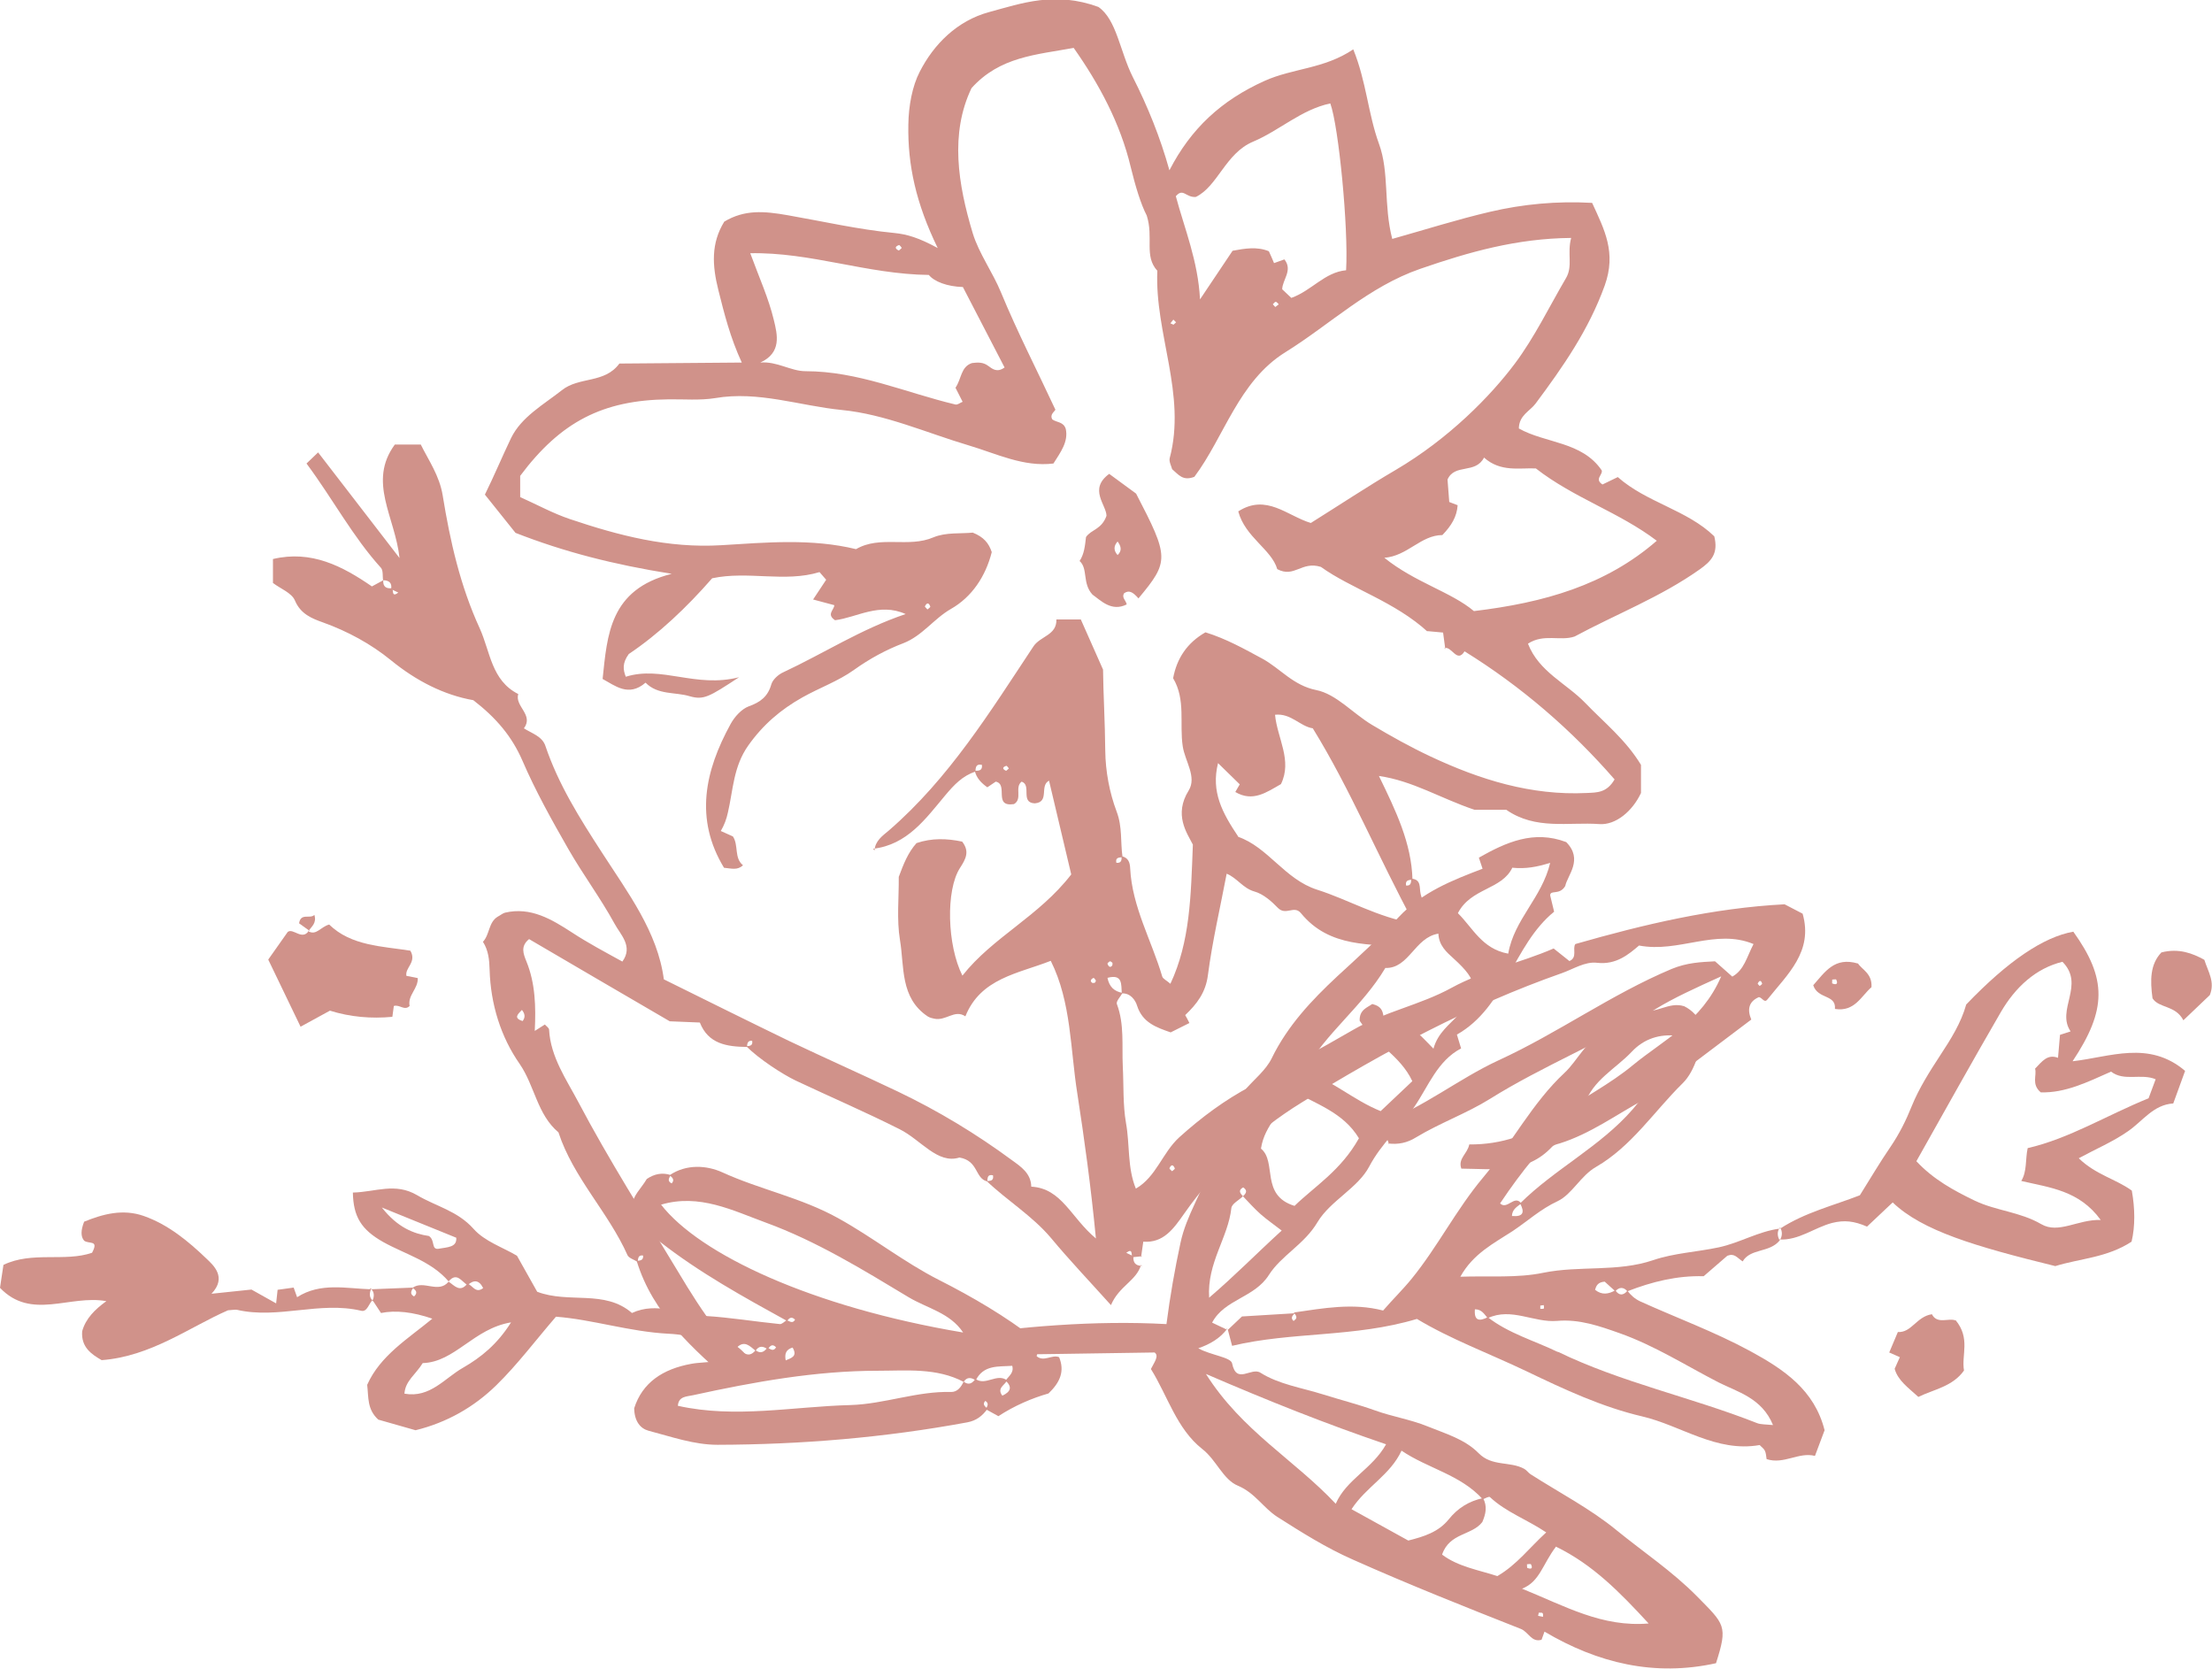<svg xmlns="http://www.w3.org/2000/svg" id="Layer_2" viewBox="0 0 89.64 67.62"><defs><style>.cls-1{fill:#d0928a;}</style></defs><g id="Layer_1-2"><g><path class="cls-1" d="M35.44,34.46c.02-.39,.33-.6,.58-.81,2.44-2.11,4.11-4.82,5.86-7.46,.28-.42,.95-.45,.93-1.09h.99l.9,2.03c.01,.97,.08,2.13,.09,3.29,.01,.83,.17,1.69,.46,2.46,.24,.63,.15,1.23,.24,1.85-.13,.02-.3,0-.25,.23,.21,.02,.22-.12,.21-.27,.28,.06,.34,.26,.35,.5,.08,1.56,.87,2.92,1.3,4.38,.03,.09,.17,.15,.33,.29,.8-1.71,.83-3.54,.91-5.64-.24-.47-.78-1.21-.17-2.19,.34-.55-.15-1.19-.24-1.79-.14-.91,.13-1.89-.39-2.76,.15-.8,.56-1.43,1.31-1.86,.84,.26,1.57,.67,2.31,1.07,.73,.4,1.24,1.08,2.18,1.27,.81,.16,1.49,.95,2.26,1.41,.77,.46,1.56,.9,2.37,1.28,2,.94,4.08,1.59,6.33,1.48,.41-.02,.81,0,1.13-.55-1.75-2.01-3.77-3.76-6.08-5.19-.31,.5-.52-.23-.82-.13l.04,.04-.09-.67-.65-.06,.04,.04c-1.35-1.24-3.12-1.76-4.34-2.64-.79-.25-1.07,.46-1.77,.09-.23-.8-1.3-1.29-1.58-2.34,1.14-.73,1.98,.18,2.94,.47,1.15-.72,2.28-1.47,3.44-2.15,2.16-1.27,3.85-3,4.83-4.31,.8-1.07,1.39-2.3,2.07-3.46,.29-.49,.04-1,.21-1.63-2.21,.02-4.14,.57-6.11,1.25-2.11,.73-3.65,2.25-5.47,3.38-1.9,1.18-2.48,3.44-3.69,5.05-.47,.18-.64-.09-.9-.31-.03-.12-.13-.3-.1-.44,.69-2.59-.61-5.05-.5-7.6-.55-.6-.14-1.34-.43-2.24-.24-.46-.46-1.19-.65-1.97-.42-1.76-1.28-3.36-2.31-4.82-1.51,.28-2.99,.35-4.14,1.63-.88,1.84-.55,3.89,.05,5.88,.25,.82,.81,1.58,1.15,2.41,.66,1.6,1.46,3.15,2.2,4.74-.06,.1-.23,.2-.13,.39,.17,.13,.46,.09,.55,.39,.11,.52-.21,.94-.5,1.4-1.21,.15-2.31-.4-3.42-.73-1.72-.51-3.4-1.27-5.17-1.44-1.7-.17-3.37-.78-5.12-.48-.62,.1-1.27,.04-1.9,.05-2.66,.03-4.36,.91-6,3.1v.86c.69,.31,1.33,.66,2.01,.89,1.99,.67,3.98,1.19,6.14,1.06,1.81-.11,3.66-.28,5.46,.16,.98-.57,2.12-.04,3.14-.48,.5-.21,1.12-.14,1.59-.19,.45,.18,.65,.43,.77,.79-.25,.99-.81,1.82-1.65,2.3-.7,.4-1.16,1.09-1.93,1.39-.71,.27-1.37,.63-2,1.08-.64,.46-1.41,.73-2.1,1.12-.87,.49-1.59,1.1-2.19,1.95-.6,.85-.61,1.79-.82,2.7-.06,.28-.15,.52-.29,.76l.49,.22c.24,.36,.04,.87,.41,1.17-.23,.21-.46,.13-.77,.1-1.2-1.98-.78-3.92,.27-5.83,.16-.29,.44-.6,.73-.71,.48-.17,.78-.4,.92-.9,.06-.19,.28-.39,.48-.48,1.63-.76,3.15-1.75,4.96-2.36-1.07-.48-1.98,.14-2.86,.25-.36-.24-.04-.41-.03-.61l-.86-.23,.53-.8-.27-.31c-1.41,.43-2.89-.06-4.35,.25-1.03,1.18-2.17,2.26-3.38,3.07-.27,.37-.23,.64-.12,.92,1.46-.46,2.83,.47,4.59,.02-1.22,.8-1.43,.93-2,.77-.59-.18-1.29-.04-1.79-.55-.69,.6-1.25,.11-1.74-.15,.19-1.78,.28-3.63,2.8-4.26-2.38-.38-4.36-.89-6.33-1.66l-1.24-1.55c.38-.77,.7-1.54,1.06-2.29,.42-.86,1.31-1.35,2.06-1.94,.7-.56,1.73-.26,2.33-1.08l4.96-.04c-.47-1.02-.71-1.98-.95-2.94-.25-1-.3-1.89,.24-2.77,.82-.49,1.6-.43,2.57-.26,1.43,.25,2.87,.58,4.32,.72,.51,.05,.99,.19,1.76,.61-.88-1.81-1.22-3.36-1.19-5,.01-.76,.16-1.56,.46-2.14,.57-1.12,1.52-2.07,2.81-2.42,1.33-.36,2.67-.85,4.43-.21,.74,.51,.87,1.79,1.39,2.83,.61,1.2,1.12,2.46,1.49,3.79,.87-1.69,2.1-2.83,3.85-3.62,1.15-.52,2.41-.48,3.6-1.28,.53,1.3,.6,2.61,1.04,3.82,.43,1.17,.18,2.48,.54,3.86,1.32-.37,2.64-.79,3.97-1.1,1.33-.31,2.69-.44,4.13-.36,.5,1.09,.99,2.01,.51,3.35-.65,1.8-1.69,3.29-2.8,4.78-.23,.31-.67,.47-.68,1.01,1.08,.61,2.56,.52,3.36,1.7,.05,.18-.31,.35,.03,.57l.62-.3c1.16,1.03,2.81,1.33,3.91,2.4,.17,.69-.11,1-.59,1.34-1.58,1.12-3.38,1.81-5.07,2.72-.58,.2-1.25-.13-1.89,.29,.44,1.14,1.56,1.61,2.32,2.4,.77,.8,1.64,1.49,2.26,2.51v1.14c-.34,.73-1.02,1.31-1.69,1.26-1.24-.09-2.58,.25-3.77-.58h-1.29c-1.39-.47-2.49-1.17-3.87-1.37,.69,1.42,1.32,2.72,1.36,4.2-.14,.02-.3,.01-.26,.24,.22,.02,.2-.15,.21-.28,.42,.03,.32,.36,.38,.62,.06,.26,.21,.51,.32,.78-.22,.43-.3,.95-.87,1.38-1.45-.15-3.13,.05-4.3-1.38-.28-.34-.61,.12-.94-.22-.23-.24-.58-.56-.95-.66-.46-.13-.7-.55-1.12-.72-.26,1.37-.58,2.73-.76,4.11-.09,.71-.45,1.17-.92,1.62,.06,.1,.11,.2,.17,.32l-.76,.38c-.57-.2-1.14-.39-1.36-1.08-.07-.23-.27-.52-.62-.5-.03-.35,.05-.8-.58-.63,.07,.36,.27,.55,.61,.61-.08,.15-.27,.34-.23,.45,.31,.82,.2,1.68,.24,2.52,.04,.77,0,1.55,.13,2.3,.16,.88,.05,1.81,.4,2.66,.83-.48,1.07-1.45,1.76-2.08,.9-.81,1.84-1.51,2.9-2.07,1.39-.74,2.78-1.49,4.14-2.28,1.27-.74,2.73-1.01,4-1.71,1.3-.71,2.75-.99,4.13-1.59l.64,.51c.34-.15,.11-.5,.24-.69,2.79-.8,5.59-1.46,8.48-1.61l.73,.38c.44,1.54-.62,2.46-1.43,3.48-.12,.15-.2-.07-.34-.1-.42,.18-.48,.51-.31,.91l-2.81,2.12-.34-.23c-.22,.61-.62,1.04-1.19,1.35-1.13,.61-2.18,1.39-3.43,1.78-.11,.03-.23,.06-.3,.13-1.04,1.12-2.38,.9-3.68,.89-.15-.41,.25-.6,.32-.98,1.31,.01,2.47-.39,3.6-1.18,.99-.7,2.1-1.26,3.04-2.04,1.24-1.02,2.78-1.75,3.57-3.59-1.04,.47-1.92,.87-2.67,1.33-2.17,1.35-4.55,2.29-6.71,3.64-.93,.58-2.02,.97-2.98,1.55-.37,.23-.73,.3-1.14,.25l.03,.03c-.03-.22-.17-.34-.39-.38l.04,.04,.03-.51c1.72-.63,3.13-1.79,4.77-2.55,2.4-1.1,4.56-2.67,7.01-3.7,.63-.26,1.19-.28,1.76-.31l.7,.62c.48-.27,.58-.78,.86-1.32-1.54-.64-3.03,.37-4.64,.06-.42,.36-.93,.79-1.7,.7-.49-.06-.97,.26-1.43,.42-3.73,1.31-7.19,3.17-10.54,5.24-1.87,1.15-3.48,2.68-4.76,4.5-.44,.63-.85,1.2-1.66,1.14l-.09,.63,.04-.04-.39,.04c-.06-.09,.03-.39-.25-.18l.29,.14c-.02,.25,.08,.39,.35,.39l-.04-.04c-.19,.65-.89,.85-1.22,1.63-.89-.99-1.69-1.83-2.43-2.72-.76-.9-1.77-1.51-2.61-2.31,.15,0,.3,0,.26-.23-.23-.05-.22,.11-.23,.25-.51-.12-.35-.84-1.13-.97-.89,.28-1.56-.72-2.43-1.15-1.39-.7-2.81-1.31-4.21-1.97-.52-.25-1.47-.86-2-1.39,.13-.01,.28-.01,.24-.22-.19-.02-.2,.12-.21,.25-.81-.01-1.57-.12-1.91-.99l-1.22-.05c-1.92-1.12-3.81-2.22-5.7-3.33-.36,.29-.23,.6-.11,.9,.36,.88,.39,1.82,.34,2.82l.41-.26c.06,.07,.17,.14,.17,.21,.06,1.11,.71,2.03,1.19,2.94,1.24,2.35,2.67,4.59,4.04,6.87,.49,.82,.99,1.62,1.58,2.38,.39,.5,1.09,.63,1.29,1.26,.05,.45-.4,.5-.58,.97-1.72-1.52-3.31-2.9-3.97-5.05,.13-.02,.28-.01,.26-.22-.21-.03-.2,.13-.22,.26-.14-.09-.35-.15-.41-.27-.78-1.75-2.2-3.14-2.8-4.98-.86-.72-.96-1.88-1.57-2.77-.77-1.1-1.18-2.43-1.22-3.82-.01-.4-.05-.79-.27-1.13,.28-.3,.22-.79,.6-1.02,.1-.05,.19-.13,.29-.16,1.05-.25,1.91,.28,2.7,.79,.67,.44,1.37,.81,2.06,1.19,.45-.62-.08-1.09-.32-1.54-.57-1.04-1.28-1.99-1.87-3.02-.67-1.17-1.33-2.35-1.86-3.58-.43-.99-1.07-1.74-1.99-2.45-1.19-.21-2.31-.78-3.34-1.62-.81-.66-1.75-1.17-2.75-1.53-.45-.16-.91-.34-1.14-.89-.13-.31-.59-.48-.89-.71v-.97c1.56-.37,2.82,.29,4.01,1.11l.46-.25c-.02,.27,.13,.35,.36,.32,.06,.09-.03,.39,.25,.18l-.29-.14c.04-.25-.08-.36-.33-.36-.02-.17,.01-.39-.08-.5-1.15-1.27-1.95-2.79-3.02-4.23l.47-.45,3.3,4.28c-.18-1.67-1.3-3.09-.19-4.6h1.05c.31,.63,.76,1.26,.89,2.07,.3,1.85,.71,3.66,1.5,5.38,.43,.95,.47,2.11,1.56,2.66-.15,.5,.64,.84,.23,1.39,.31,.2,.74,.32,.87,.71,.53,1.57,1.39,2.93,2.29,4.32,1.05,1.63,2.26,3.22,2.51,5.14,1.76,.87,3.41,1.69,5.06,2.49,1.47,.7,2.96,1.36,4.43,2.06,1.63,.78,3.17,1.71,4.62,2.78,.36,.26,.77,.53,.78,1.07,1.24,.07,1.6,1.25,2.62,2.1-.21-2.17-.47-4.03-.75-5.85-.29-1.8-.24-3.72-1.08-5.4-1.32,.52-2.84,.7-3.46,2.25-.44-.3-.79,.21-1.28,.09-.04-.01-.16-.03-.25-.09-1.12-.75-.94-2.01-1.12-3.09-.14-.84-.04-1.72-.05-2.56,.19-.51,.37-.98,.72-1.37,.62-.21,1.23-.19,1.85-.06,.31,.4,.15,.7-.09,1.07-.58,.9-.52,3.13,.1,4.36,1.24-1.57,3.09-2.39,4.41-4.1-.28-1.18-.59-2.48-.9-3.8-.4,.21,.04,.87-.58,.92-.6-.03-.11-.74-.53-.88-.3,.23,.05,.7-.31,.91-.86,.13-.21-.8-.74-.91l-.34,.23c-.24-.17-.44-.37-.51-.67,.16,0,.32,0,.29-.24-.23-.05-.26,.09-.26,.27-.53,.18-.86,.53-1.23,.97-.78,.93-1.53,2-2.92,2.16l.02,.02Zm-5.04-24.21c.37,1.01,.75,1.84,.96,2.72,.14,.58,.33,1.32-.55,1.72,.67-.06,1.24,.35,1.83,.35,2.14,0,4.06,.87,6.08,1.35,.09,.02,.2-.08,.29-.11l-.29-.57c.25-.36,.21-.85,.67-1,.23-.03,.45-.04,.65,.11,.18,.13,.36,.29,.67,.07l-1.69-3.26c-.64-.02-1.16-.22-1.38-.49-2.52-.03-4.77-.93-7.26-.88Zm36.74,11.66c-1.53-1.16-3.36-1.73-4.9-2.93-.66-.03-1.43,.16-2.1-.44-.35,.68-1.19,.23-1.48,.89l.07,.91,.34,.13c-.03,.46-.25,.83-.62,1.21-.87,0-1.41,.85-2.35,.92,1.24,1,2.7,1.38,3.63,2.16,2.84-.34,5.34-1.05,7.41-2.85Zm-18.51-9.78l1.32-1.97c.49-.09,.99-.18,1.47,.02,.08,.18,.15,.33,.21,.48l.42-.15c.35,.44-.08,.82-.09,1.21l.37,.35c.82-.29,1.35-1.04,2.22-1.12,.1-1.7-.3-5.83-.64-6.76-1.18,.25-2.06,1.1-3.13,1.55-1.12,.47-1.43,1.81-2.32,2.24-.41,.03-.51-.38-.81-.03,.35,1.31,.9,2.62,.98,4.18Zm1.53,21.77c1.23,.42,1.9,1.73,3.22,2.15,1.26,.4,2.43,1.11,3.93,1.37-1.48-2.73-2.58-5.43-4.11-7.91-.52-.08-.88-.62-1.53-.55,.09,.95,.71,1.85,.24,2.81-.58,.33-1.14,.74-1.85,.32l.18-.31-.88-.86c-.29,1.16,.17,2.01,.82,2.98Zm-29.01,7.02c-.16,.17-.36,.33,.03,.45,.12-.16,.09-.3-.03-.45Zm50.16-.97s.1-.07,.1-.09c-.04-.15-.11-.15-.18-.01,0,.02,.05,.07,.08,.1ZM36.54,10.04s-.08-.12-.11-.11c-.17,.06-.17,.14-.01,.22,.02,0,.08-.07,.12-.1Zm1.05,14.65s.12-.09,.11-.11c-.06-.17-.14-.17-.22-.01,0,.02,.07,.08,.1,.12Zm3.29,6.44s-.08-.11-.1-.1c-.16,.05-.17,.13-.01,.2,.02,0,.07-.06,.11-.09Zm3.48,8.7s.06-.08,.05-.1c-.02-.04-.08-.11-.09-.11-.13,.06-.15,.14-.06,.2,.02,.02,.07,0,.11,0Zm.72-.82s-.08-.07-.1-.06c-.04,.02-.11,.08-.1,.1,.05,.14,.13,.16,.19,.07,.02-.03,.01-.08,.01-.12Zm2.41,8.45s.12-.09,.12-.11c-.06-.17-.15-.18-.22-.01,0,.02,.07,.08,.11,.12Zm.06-34.3l.11-.1-.11-.11-.12,.15,.11,.05Zm4.13-.72l.14-.11s-.08-.1-.12-.1c-.04,0-.08,.06-.12,.1l.11,.12Z"></path><path class="cls-1" d="M46.14,24.25c-.22-.25-.38-.36-.59-.21-.1,.18,.07,.27,.11,.45-.62,.31-1.05-.16-1.39-.4-.42-.46-.17-1.05-.52-1.36,.19-.28,.22-.63,.26-.97,.21-.31,.63-.3,.83-.86,0-.44-.74-1.08,.11-1.7l1.09,.8c1.34,2.58,1.35,2.74,.1,4.24Zm-.85-2.31c-.16,.18-.17,.36,0,.55,.19-.18,.14-.36,0-.55Z"></path><path class="cls-1" d="M49.74,53.83c-.29,.39-.69,.63-1.18,.8,.5,.28,1.32,.36,1.37,.61,.18,.88,.77,.14,1.15,.38,.74,.47,1.68,.61,2.54,.88,.7,.22,1.41,.4,2.11,.65,.69,.25,1.42,.36,2.11,.64,.74,.3,1.52,.52,2.08,1.09,.54,.55,1.27,.32,1.84,.63,.1,.05,.17,.16,.26,.22,1.17,.75,2.43,1.4,3.5,2.28,1.08,.88,2.24,1.65,3.24,2.66,1.13,1.15,1.27,1.19,.78,2.72-2.49,.55-4.79,0-6.95-1.28-.04,.11-.08,.22-.12,.33-.41,.12-.53-.32-.84-.44-2.28-.9-4.57-1.81-6.81-2.81-1.07-.47-2.07-1.1-3.06-1.73-.56-.36-.9-.97-1.59-1.26-.61-.25-.87-1.04-1.45-1.49-1.04-.82-1.4-2.15-2.08-3.24,.14-.28,.34-.53,.15-.67-2.62,.04-5.11,.08-7.59,.11-.46,0-.74-.23-.84-.73,3-.43,6-.69,8.91-.53,.15-1.16,.34-2.23,.57-3.3,.24-1.12,.89-2.04,1.21-3.11,.33-1.08,1.16-1.94,1.37-3.04,.39-.46,.88-.83,1.12-1.33,.64-1.31,1.61-2.34,2.65-3.31,.85-.78,1.71-1.56,2.49-2.4,.95-1.01,2.16-1.49,3.4-1.96l-.15-.45c1.1-.62,2.22-1.13,3.54-.63,.7,.71,.05,1.34-.04,1.78-.23,.39-.61,.14-.61,.38l.16,.66c-1.68,1.37-1.95,3.85-3.94,4.98l.17,.56c-.96,.5-1.33,1.54-1.89,2.36-.57,.83-1.34,1.49-1.83,2.42-.46,.88-1.58,1.39-2.1,2.26-.53,.9-1.47,1.35-1.97,2.14-.59,.93-1.8,.98-2.3,1.93l.59,.28v-.04Zm.64-5.72c-.22,.12-.12,.24-.01,.36-.16,.16-.45,.3-.47,.48-.13,1.2-.99,2.21-.9,3.63,1.03-.88,1.92-1.79,2.94-2.72-.31-.24-.6-.44-.85-.66-.26-.23-.48-.48-.72-.73,.13-.12,.2-.23,.01-.36Zm6.42,10.66c-.46,1-1.43,1.46-2.03,2.38l2.3,1.27c.63-.16,1.22-.34,1.64-.86,.36-.45,.82-.74,1.39-.86,.18,.33,.11,.65-.03,.97-.42,.55-1.33,.43-1.63,1.32,.65,.49,1.47,.62,2.24,.87,.79-.46,1.3-1.15,1.98-1.77-.79-.53-1.63-.82-2.28-1.43-.04-.04-.19,.05-.29,.09-.9-1-2.23-1.25-3.29-1.97Zm.43-14.97c-.48-1.03-1.55-1.54-2.13-2.44-.02-.45,.32-.54,.51-.68,.4,.1,.45,.31,.47,.68,.87-.14,1.38,.49,2.01,1.13,.18-.65,.65-.97,1.01-1.37,.86-.95,.82-1.36-.18-2.27-.3-.27-.61-.54-.63-1.02-.96,.15-1.19,1.42-2.15,1.39-.94,1.58-2.42,2.63-3.28,4.19,1.12,.35,1.99,1.17,3.09,1.61l1.28-1.21Zm-3.1,17.13c.43-.99,1.48-1.41,2.04-2.41-2.44-.83-4.75-1.75-7.3-2.85,1.46,2.31,3.58,3.47,5.26,5.26Zm-1.81-16.78c-.29,.88-1.07,1.39-1.22,2.39,.66,.54-.04,1.89,1.36,2.32,.8-.78,1.88-1.43,2.61-2.74-.65-1.07-1.75-1.38-2.75-1.97Zm10.74,18.51c-.55,.72-.66,1.43-1.38,1.71,1.75,.71,3.24,1.57,5.13,1.41-1.18-1.28-2.27-2.39-3.75-3.11Zm-1.77-27.51c-.43,.91-1.68,.82-2.21,1.85,.6,.59,.98,1.45,2.04,1.64,.24-1.39,1.37-2.27,1.7-3.68-.54,.17-.99,.25-1.52,.2Zm.61,28.38c.17,.07,.22,0,.14-.15-.01-.02-.1,0-.16,0,0,.06,0,.15,.02,.16Zm.43,1.94l.2,.04c0-.05,.01-.13-.02-.15-.03-.03-.1-.01-.15-.02l-.03,.13Z"></path><path class="cls-1" d="M52.43,53.51c.19-.11,.08-.22,0-.33,1.19-.17,2.39-.4,3.62-.08,.37-.43,.8-.85,1.15-1.28,1.06-1.3,1.81-2.81,2.91-4.12,1.14-1.36,1.98-3.01,3.29-4.23,.54-.5,.86-1.32,1.57-1.53,.66-.19,.95-.83,1.56-1.02,.58,.19,1.08-.35,1.72-.15,.33,.16,.59,.45,.76,.81-.04,.85-.32,1.82-.82,2.31-1.16,1.14-2.06,2.55-3.51,3.39-.63,.36-.97,1.11-1.56,1.39-.69,.32-1.22,.81-1.82,1.21-.75,.49-1.6,.91-2.12,1.85,1.18-.04,2.3,.06,3.36-.16,1.48-.3,3-.02,4.45-.51,.85-.29,1.77-.33,2.66-.52,.85-.18,1.61-.65,2.48-.76v-.05c-.12,.17-.11,.35-.01,.53h0c-.41,.51-1.18,.31-1.5,.85-.24-.16-.33-.34-.62-.23l-.96,.83c-1.07-.03-2.09,.22-3.09,.61-.16-.18-.33-.18-.49,0l-.43-.39c-.26,.02-.34,.14-.39,.33,.27,.22,.54,.18,.82,.02,.15,.22,.32,.22,.49,.02,.14,.18,.29,.32,.52,.43,1.48,.67,3.01,1.23,4.45,2.01,1.38,.75,2.61,1.58,3.02,3.21l-.39,1.04c-.66-.17-1.26,.36-1.96,.13-.02-.11-.02-.24-.07-.34-.05-.1-.15-.16-.21-.23-1.76,.31-3.18-.79-4.76-1.16-1.63-.38-3.17-1.1-4.69-1.83-1.51-.72-3.08-1.3-4.44-2.12-2.53,.76-5.07,.51-7.49,1.09l-.18-.68v.04l.58-.55,2.14-.13c-.1,.1-.19,.2-.03,.33Zm8.85-4.24c.46,.04,.51-.16,.32-.51,1.41-1.4,3.25-2.3,4.57-3.82,.61-.7,1.49-1.99,1.82-2.97-.73-.09-1.37,.12-1.86,.64-.66,.7-1.59,1.15-1.92,2.15-.06,.2-.29,.35-.46,.5-1.15,1.03-2.1,2.21-2.96,3.5,.29,.28,.58-.37,.86,0-.16,.13-.37,.23-.38,.51Zm1.85,5.5c2.58,1.25,5.41,1.84,8.07,2.89,.15,.06,.34,.05,.65,.08-.45-1.1-1.44-1.34-2.21-1.73-1.32-.68-2.59-1.49-4-1.99-.82-.29-1.64-.58-2.54-.5-.94,.08-1.86-.56-2.81-.11-.14-.16-.24-.36-.52-.36-.04,.46,.17,.5,.52,.32,.85,.66,1.89,.95,2.84,1.41Zm-.7-1.74s.12,.01,.13-.01c.02-.03,0-.09,0-.14l-.14,.02v.14Z"></path><path class="cls-1" d="M72.12,50.26c.11-.17,.12-.35,.02-.53v.05c1-.65,2.15-.93,3.23-1.35,.41-.65,.8-1.32,1.24-1.96,.36-.53,.63-1.07,.87-1.67,.28-.69,.72-1.39,1.14-2.03,.44-.67,.85-1.32,1.06-2.07q2.52-2.63,4.34-2.95c1.37,1.91,1.36,3.16-.03,5.25,1.52-.17,3.09-.86,4.56,.39l-.48,1.32c-.81,.05-1.24,.72-1.84,1.13-.6,.42-1.29,.71-1.99,1.09,.69,.67,1.5,.84,2.15,1.31,.13,.72,.14,1.45-.01,2.07-.99,.65-2.09,.68-3.09,.99-3.26-.8-5.39-1.43-6.59-2.58l-1.04,.98c-.53-.23-.92-.27-1.41-.15-.73,.19-1.36,.72-2.15,.67h0Zm15.24-6.53c-.6-.25-1.28,.1-1.81-.31-.95,.42-1.85,.87-2.85,.84-.39-.33-.15-.69-.23-.96,.29-.3,.5-.6,.93-.44l.08-.93,.43-.14c-.6-.88,.6-1.88-.33-2.82-1.07,.26-1.91,1.02-2.51,2.06-1.15,1.98-2.26,3.98-3.41,6.02,.69,.74,1.52,1.19,2.37,1.6,.86,.41,1.83,.45,2.69,.95,.7,.41,1.49-.2,2.41-.17-.87-1.2-2.07-1.31-3.22-1.58,.24-.39,.16-.87,.26-1.33,1.69-.39,3.18-1.32,4.9-2.02l.29-.78Z"></path><path class="cls-1" d="M79.24,53.5c-.27-.11-.74,.17-.95-.25-.62,.09-.83,.76-1.38,.72l-.35,.83,.43,.19-.21,.47c.13,.48,.57,.78,.96,1.14,.64-.31,1.39-.42,1.85-1.07-.11-.63,.27-1.3-.34-2.04Z"></path><path class="cls-1" d="M88.48,41.34l1.07-1.02c.22-.53-.06-.93-.22-1.43-.47-.26-1.03-.48-1.74-.3-.46,.48-.46,1.13-.36,1.86,.26,.41,.93,.27,1.25,.89Z"></path><path class="cls-1" d="M75.29,39.03c.15,.25,.59,.41,.55,.97-.41,.35-.68,1.01-1.48,.88,.05-.6-.69-.38-.88-.96,.48-.54,.86-1.16,1.81-.88Zm-1.03,.82c.17,.07,.23,0,.15-.16,0-.02-.1,0-.16,0,0,.05-.01,.15,0,.16Z"></path><path class="cls-1" d="M31.91,53.53c-1.78-.98-3.56-1.96-5.17-3.22-.49-.39-1.07-.68-1.12-1.44,0-.41,.37-.72,.59-1.1,.31-.21,.63-.27,.97-.16-.06,.12-.16,.24,.04,.34,.13-.15,.03-.24-.09-.33,.69-.47,1.52-.4,2.14-.12,1.53,.7,3.19,1.02,4.7,1.86,1.41,.78,2.66,1.78,4.08,2.5,1.38,.7,2.69,1.47,3.88,2.39,.24,.22,.12,.45,.08,.7,.29,.25,.62-.08,.91,.04,.23,.56,.05,1.01-.43,1.47-.67,.19-1.39,.5-2.03,.92l-.51-.28c.05-.12,.15-.23-.02-.34-.14,.15,0,.23,.09,.32-.21,.29-.45,.48-.82,.55-3.35,.62-6.72,.9-10.12,.91-.96,0-1.88-.33-2.8-.57-.33-.09-.57-.38-.58-.91,.33-1.04,1.16-1.59,2.31-1.8,.64-.12,1.41,.04,1.85-.66,.24,.16,.45,.48,.76,.11,.2,.15,.35,.07,.48-.11,.12,.06,.24,.18,.35-.01-.16-.17-.25-.04-.34,.08-.18-.13-.35-.16-.49,.06-.23-.18-.45-.45-.77-.12-.92-.2-1.83-.53-2.76-.57-1.58-.08-3.09-.58-4.56-.69-.82,.95-1.56,1.94-2.42,2.78-.9,.88-2,1.51-3.27,1.82l-1.51-.43c-.46-.42-.39-.9-.45-1.41,.53-1.19,1.66-1.87,2.64-2.68q-1.19-.41-2.08-.23c-.12-.18-.23-.35-.35-.53v.06c.08-.2,.1-.39-.09-.54v.05l1.75-.07c-.07,.12-.17,.25,.03,.36,.16-.15,.08-.25-.06-.35,.44-.33,1.05,.25,1.46-.25,.24,.16,.46,.46,.76,.08,.21,.06,.33,.42,.64,.18-.17-.34-.38-.34-.63-.12-.24-.13-.43-.55-.77-.15-.7-.82-1.76-1.1-2.64-1.59-.91-.51-1.22-1.04-1.24-2.01,.92-.02,1.71-.42,2.61,.11,.76,.45,1.63,.63,2.28,1.36,.45,.51,1.19,.75,1.76,1.09l.82,1.46c1.29,.49,2.73-.1,3.84,.86,1.01-.47,1.98,.06,2.97,.12,1.01,.06,2.02,.23,3.03,.33,.08,0,.18-.1,.27-.16,.12,.04,.24,.16,.34-.02-.15-.15-.25-.06-.33,.07Zm8.84,2.41c.12-.18,.35-.31,.27-.6-.56,.04-1.16-.05-1.48,.59-.18-.12-.35-.15-.49,.06-1.1-.58-2.33-.45-3.47-.45-2.52,0-5.02,.45-7.49,.99-.27,.06-.59,.04-.62,.43,2.33,.52,4.66,.03,6.99-.03,1.38-.04,2.7-.57,4.09-.53,.25,0,.4-.2,.5-.42,.21,.16,.35,.07,.48-.11,.41,.3,.87-.25,1.28,.06-.08,.19-.43,.31-.19,.62,.34-.16,.41-.35,.13-.61Zm-13.96-7.13c1.56,2.01,6.1,4.15,12.24,5.18-.53-.8-1.46-.98-2.21-1.43-1.86-1.12-3.73-2.27-5.78-3.02-1.34-.49-2.7-1.19-4.25-.73Zm-10.39,7.66c1.03,.18,1.62-.63,2.36-1.05,.73-.42,1.39-.95,1.95-1.84-1.52,.25-2.27,1.61-3.58,1.65-.28,.46-.71,.72-.74,1.24Zm-.93-7.55c.64,.82,1.3,1.07,1.91,1.16,.26,.17,.09,.54,.37,.52,.4-.07,.77-.06,.74-.45l-3.03-1.23Zm16.37,6.2c.23-.1,.49-.16,.28-.52-.27,.08-.33,.25-.28,.52Z"></path><path class="cls-1" d="M15.11,52.66c-.16,.15-.23,.51-.47,.45-1.68-.4-3.37,.35-5.04-.04-.05-.01-.11,0-.36,.02-1.56,.68-3.12,1.87-5.12,2.02-.42-.24-.84-.53-.79-1.17,.14-.51,.51-.88,.98-1.22-1.49-.27-3.04,.79-4.31-.54l.14-.93c1.16-.56,2.48-.11,3.59-.49,.29-.54-.12-.34-.32-.49-.14-.16-.14-.42,0-.77,.76-.31,1.57-.53,2.42-.23,.99,.35,1.8,1.02,2.54,1.73,.27,.26,.84,.75,.2,1.42l1.62-.17,1,.56,.06-.55,.65-.09,.14,.39c.95-.61,1.99-.35,3.01-.32v-.05c-.08,.2-.11,.39,.09,.54v-.06Z"></path><path class="cls-1" d="M12.49,37.73c.33,.19,.49-.17,.85-.27,.89,.87,2.16,.88,3.29,1.06,.27,.47-.23,.69-.16,1.02l.46,.09c.02,.43-.42,.7-.33,1.13-.21,.21-.4-.07-.64,0l-.06,.44c-.85,.08-1.7,.01-2.53-.25l-1.19,.65-1.31-2.72,.79-1.12c.22-.17,.58,.36,.85-.04h-.05Z"></path><path class="cls-1" d="M12.55,37.72l-.43-.31c.07-.44,.44-.16,.62-.34,.1,.33-.11,.47-.24,.65h.05Z"></path></g></g></svg>
